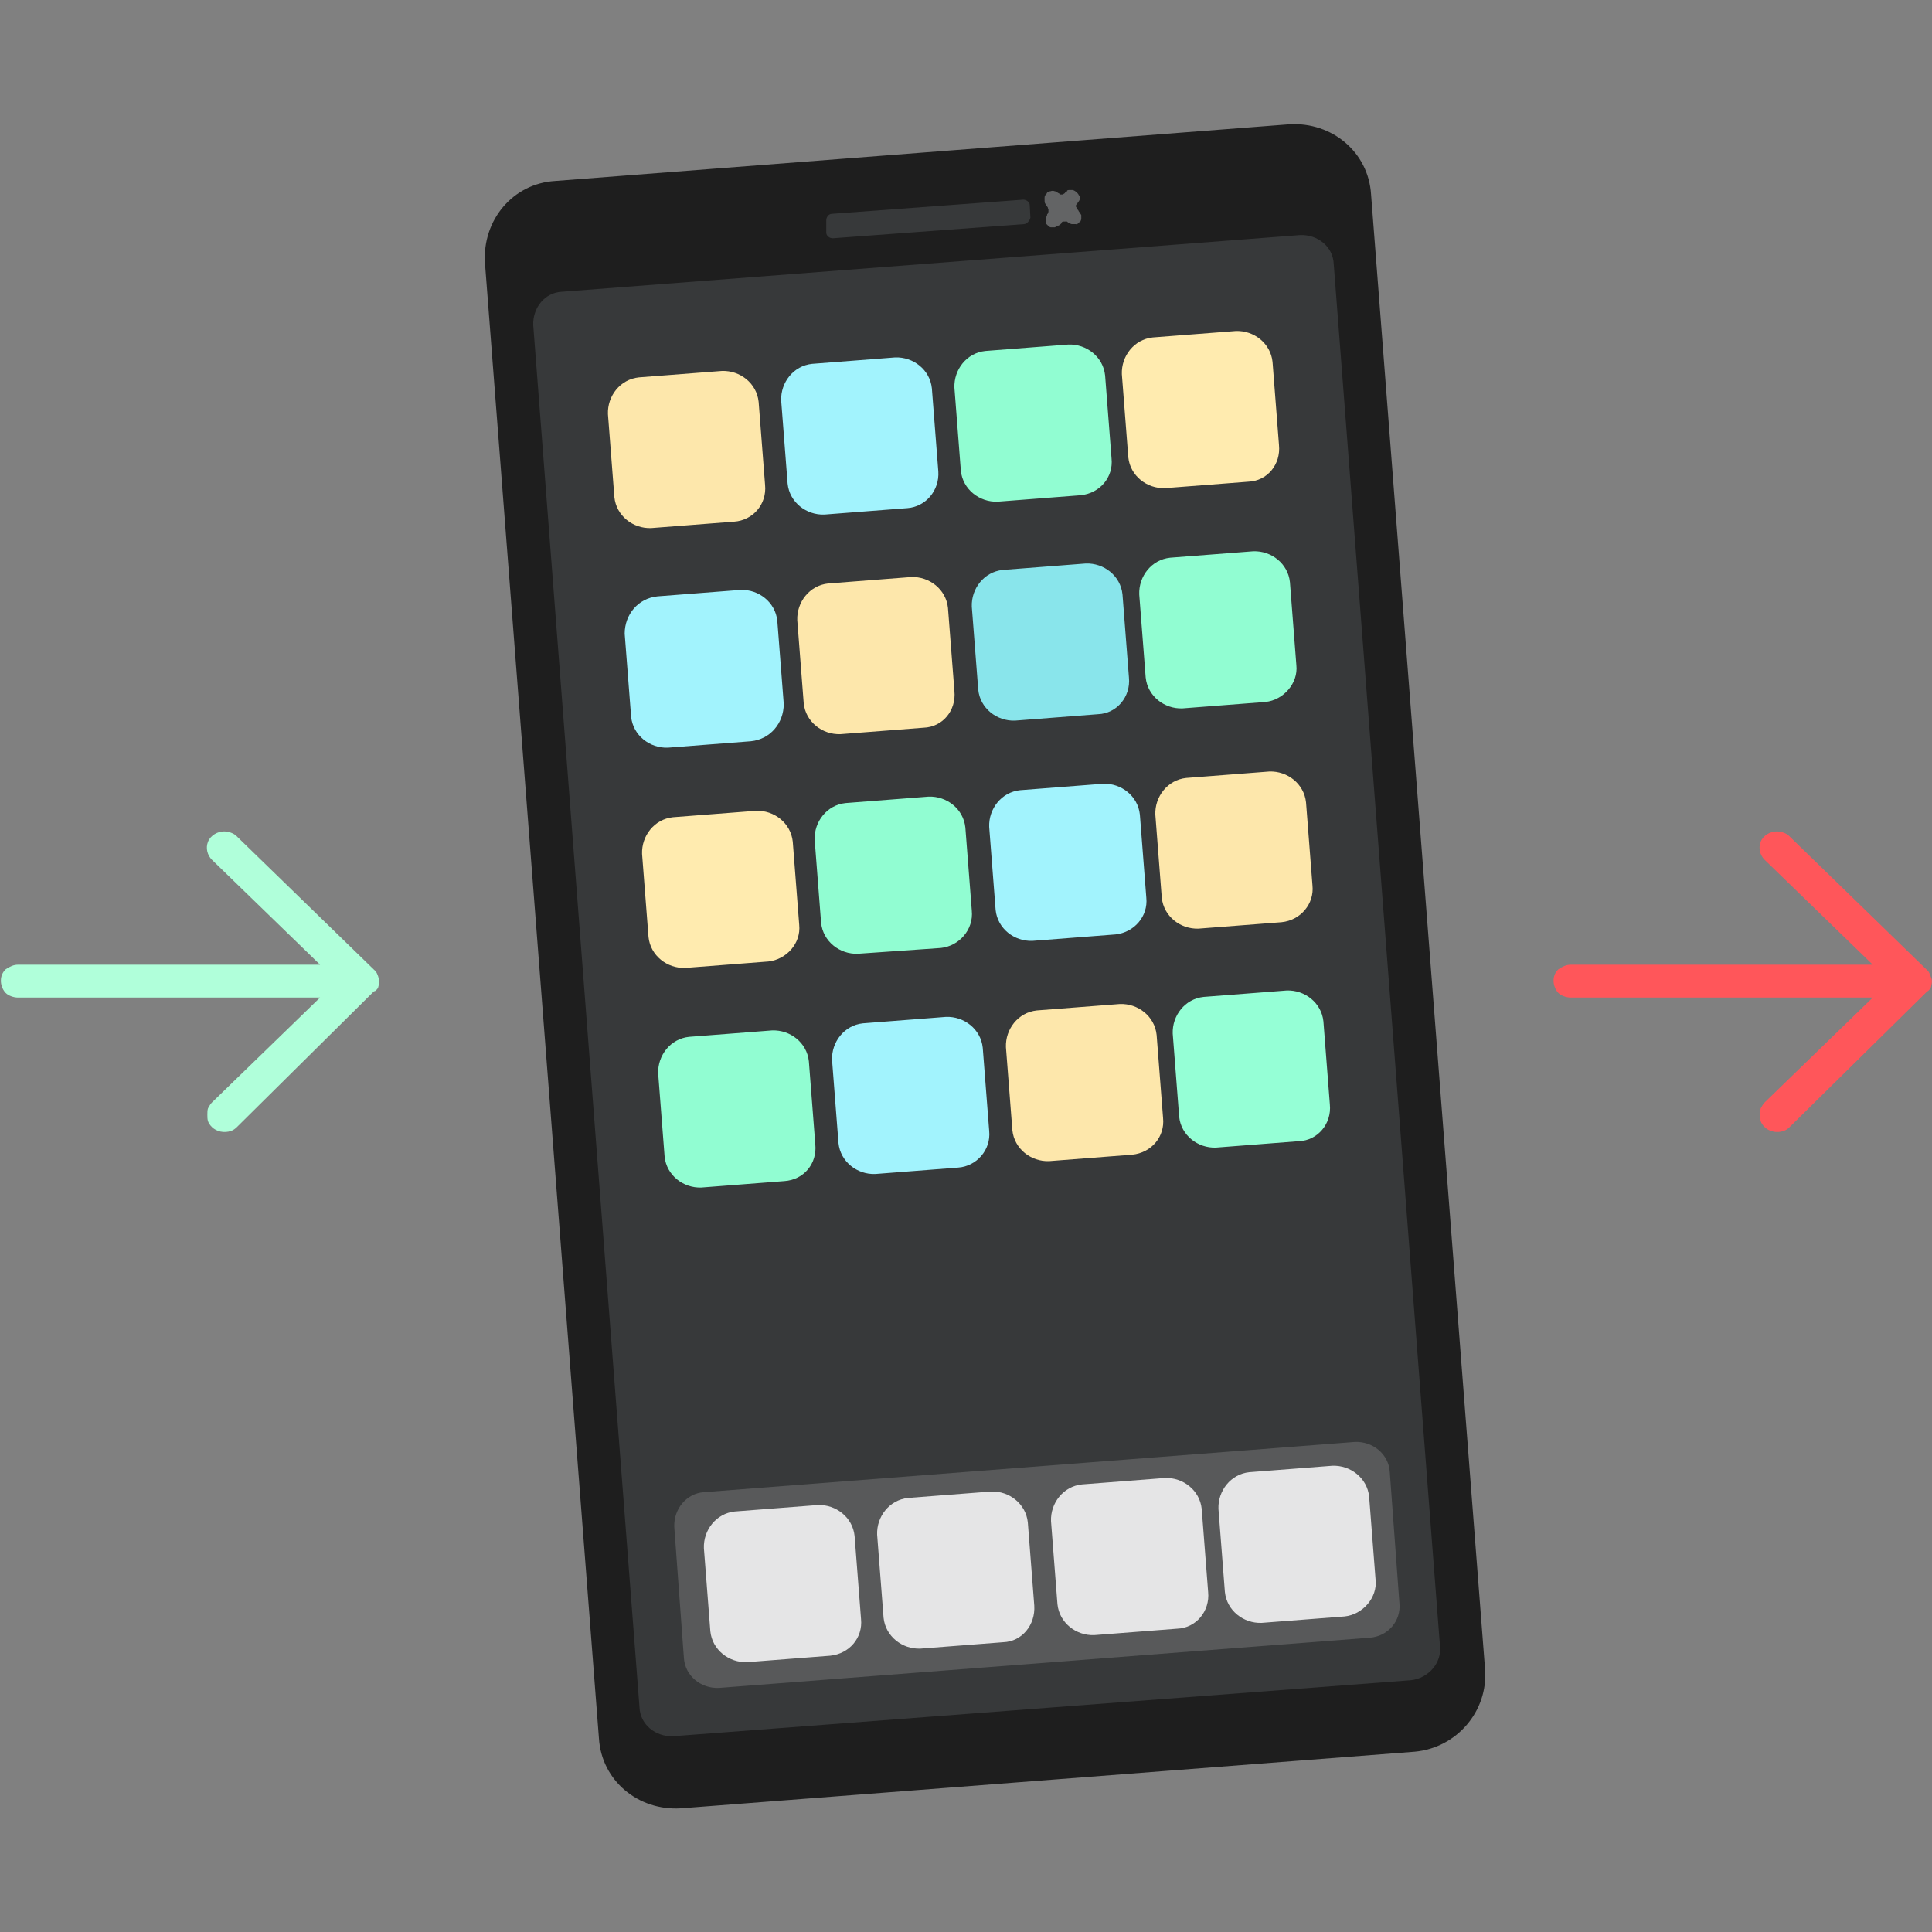 <svg version="1.1" id="Calque_1" xmlns="http://www.w3.org/2000/svg" xmlns:xlink="http://www.w3.org/1999/xlink" x="0px" y="0px" viewBox="0 0 300 300" width="300" height="300" style="enable-background:new 0 0 300 300;" xml:space="preserve"><rect x="0" y="0" width="300" height="300" fill="#808080" stroke="none"/><style>.st0{fill:#1E1E1E;}
	.st1{fill:#37393A;}
	.st2{fill:#FDE7AB;}
	.st3{fill:#A2F3FD;}
	.st4{fill:#91FDD2;}
	.st5{fill:#FFEBAF;}
	.st6{fill:#89E5EB;}
	.st7{fill:#95FFD6;}
	.st8{fill:#E5E5E6;}
	.st9{opacity:0.19;fill:#E5E5E6;enable-background:new    ;}
	.st10{fill:#636465;}
	.st11{fill:#B0FFDA;}
	.st12{fill:#FF565A;}</style><g><g><g><path class="st0" d="M219.7,272l-114,8.8c-6.6,0.4-12.3-4.3-12.7-10.9L75.3,40.8c-0.4-6.6,4.3-12.3,10.9-12.7l114-8.8 c6.6-0.4,12.3,4.3,12.7,10.9l17.7,229C231.1,265.7,226.2,271.4,219.7,272z"/><path class="st1" d="M219.1,260.9l-114.6,8.7c-2.7,0.1-5.1-1.8-5.2-4.5L82.8,50.5c-0.1-2.7,1.8-5.1,4.5-5.2l114.6-8.8 c2.7-0.1,5.1,1.8,5.2,4.5l16.5,214.6C223.9,258.2,221.8,260.6,219.1,260.9z"/><path class="st1" d="M159,34.8L129.3,37c-0.4,0-1-0.3-1-0.9v-1.9c0-0.4,0.3-1,0.9-1l29.7-2.2c0.4,0,1,0.3,1,0.9l0.1,1.9 C159.9,34.3,159.4,34.8,159,34.8z"/><path class="st2" d="M114,81l-12.9,1c-2.8,0.1-5.4-1.9-5.7-4.8l-1-12.9c-0.1-2.8,1.9-5.4,4.8-5.7l12.9-1c2.8-0.1,5.4,1.9,5.7,4.8 l1,12.9C119.1,78.3,116.9,80.8,114,81z"/><path class="st3" d="M140.9,78.9l-12.9,1c-2.8,0.1-5.4-1.9-5.7-4.8l-1-12.9c-0.1-2.8,1.9-5.4,4.8-5.7l12.9-1 c2.8-0.1,5.4,1.9,5.7,4.8l1,12.9C145.9,76.2,143.7,78.7,140.9,78.9z"/><path class="st4" d="M167.8,76.9l-12.9,1c-2.8,0.1-5.4-1.9-5.7-4.8l-1-12.9c-0.1-2.8,1.9-5.4,4.8-5.7l12.9-1 c2.8-0.1,5.4,1.9,5.7,4.8l1,12.9C172.9,74.1,170.8,76.6,167.8,76.9z"/><path class="st5" d="M193.8,74.8l-12.9,1c-2.8,0.1-5.4-1.9-5.7-4.8l-1-12.9c-0.1-2.8,1.9-5.4,4.8-5.7l12.9-1 c2.8-0.1,5.4,1.9,5.7,4.8l1,12.9C198.9,72.1,196.8,74.7,193.8,74.8z"/><path class="st3" d="M116.6,115.1l-12.9,1c-2.8,0.1-5.4-1.9-5.7-4.8l-1-12.9c0-3,2.1-5.5,5.1-5.8l12.9-1c2.8-0.1,5.4,1.9,5.7,4.8 l1,12.9C121.7,112.3,119.6,114.8,116.6,115.1z"/><path class="st2" d="M143.4,113l-12.9,1c-2.8,0.1-5.4-1.9-5.7-4.8l-1-12.9c-0.1-2.8,1.9-5.4,4.8-5.7l12.9-1 c2.8-0.1,5.4,1.9,5.7,4.8l1,12.9C148.5,110.3,146.4,112.9,143.4,113z"/><path class="st6" d="M170.5,110.9l-12.9,1c-2.8,0.1-5.4-1.9-5.7-4.8l-1-12.9c-0.1-2.8,1.9-5.4,4.8-5.7l12.9-1 c2.8-0.1,5.4,1.9,5.7,4.8l1,12.9C175.6,108.2,173.4,110.8,170.5,110.9z"/><path class="st4" d="M196.5,109l-12.9,1c-2.8,0.1-5.4-1.9-5.7-4.8l-1-12.9c-0.1-2.8,1.9-5.4,4.8-5.7l12.9-1 c2.8-0.1,5.4,1.9,5.7,4.8l1,12.9C201.6,106.1,199.3,108.7,196.5,109z"/><path class="st5" d="M119.3,149.3l-12.9,1c-2.8,0.1-5.4-1.9-5.7-4.8l-1-12.9c-0.1-2.8,1.9-5.4,4.8-5.7l12.9-1 c2.8-0.1,5.4,1.9,5.7,4.8l1,12.9C124.4,146.5,122.1,149,119.3,149.3z"/><path class="st4" d="M146.1,147.2l-12.9,0.9c-2.8,0.1-5.4-1.9-5.7-4.8l-1-12.9c-0.1-2.8,1.9-5.4,4.8-5.7l12.9-1 c2.8-0.1,5.4,1.9,5.7,4.8l1,12.9C151.2,144.4,148.9,146.9,146.1,147.2z"/><path class="st3" d="M173.2,145.1l-12.9,1c-2.8,0.1-5.4-1.9-5.7-4.8l-1-12.9c-0.1-2.8,1.9-5.4,4.8-5.7l12.9-1 c2.8-0.1,5.4,1.9,5.7,4.8l1,12.9C178.3,142.3,176.1,144.8,173.2,145.1z"/><path class="st2" d="M199,143.2l-12.9,1c-2.8,0.1-5.4-1.9-5.7-4.8l-1-12.9c-0.1-2.8,1.9-5.4,4.8-5.7l12.9-1 c2.8-0.1,5.4,1.9,5.7,4.8l1,12.9C204.1,140.3,202,142.9,199,143.2z"/><path class="st4" d="M121.8,183.4l-12.9,1c-2.8,0.1-5.4-1.9-5.7-4.8l-1-12.9c-0.1-2.8,1.9-5.4,4.8-5.7l12.9-1 c2.8-0.1,5.4,1.9,5.7,4.8l1,12.9C126.9,180.7,124.8,183.2,121.8,183.4z"/><path class="st3" d="M148.8,181.3l-12.9,1c-2.8,0.1-5.4-1.9-5.7-4.8l-1-12.9c-0.1-2.8,1.9-5.4,4.8-5.7l12.9-1 c2.8-0.1,5.4,1.9,5.7,4.8l1,12.9C153.9,178.6,151.6,181.1,148.8,181.3z"/><path class="st2" d="M175.8,179.3l-12.9,1c-2.8,0.1-5.4-1.9-5.7-4.8l-1-12.9c-0.1-2.8,1.9-5.4,4.8-5.7l12.9-1 c2.8-0.1,5.4,1.9,5.7,4.8l1,12.9C180.9,176.5,178.8,179,175.8,179.3z"/><path class="st7" d="M201.7,177.2l-12.9,1c-2.8,0.1-5.4-1.9-5.7-4.8l-1-12.9c-0.1-2.8,1.9-5.4,4.8-5.7l12.9-1 c2.8-0.1,5.4,1.9,5.7,4.8l1,12.9C206.8,174.5,204.6,177.1,201.7,177.2z"/><path class="st8" d="M128.9,257.1l-12.9,1c-2.8,0.1-5.4-1.9-5.7-4.8l-1-12.9c-0.1-2.8,1.9-5.4,4.8-5.7l12.9-1 c2.8-0.1,5.4,1.9,5.7,4.8l1,12.9C134,254.3,131.9,256.8,128.9,257.1z"/><path class="st8" d="M155.8,255l-12.9,1c-2.8,0.1-5.4-1.9-5.7-4.8l-1-12.9c-0.1-2.8,1.9-5.4,4.8-5.7l12.9-1 c2.8-0.1,5.4,1.9,5.7,4.8l1,12.9C160.8,252.3,158.7,254.9,155.8,255z"/><path class="st8" d="M182.8,252.9l-12.9,1c-2.8,0.1-5.4-1.9-5.7-4.8l-1-12.9c-0.1-2.8,1.9-5.4,4.8-5.7l12.9-1 c2.8-0.1,5.4,1.9,5.7,4.8l1,12.9C187.9,250.2,185.7,252.8,182.8,252.9z"/><path class="st8" d="M208.8,251l-12.9,1c-2.8,0.1-5.4-1.9-5.7-4.8l-1-12.9c-0.1-2.8,1.9-5.4,4.8-5.7l12.9-1 c2.8-0.1,5.4,1.9,5.7,4.8l1,12.9C213.9,248.1,211.6,250.7,208.8,251z"/><path class="st9" d="M212.7,254.3l-101.1,7.8c-2.8,0.1-5.2-1.9-5.4-4.6l-1.5-20.4c-0.1-2.8,1.9-5.2,4.6-5.4l101.1-7.8 c2.8-0.1,5.2,1.9,5.4,4.6l1.5,20.4C217.6,251.7,215.5,254.1,212.7,254.3z"/><g id="vzT4K6_00000008111239029161722500000002842026619861701545_"><g><path class="st10" d="M167.7,30.4c0,0.1,0,0.3,0,0.4s-0.1,0.4-0.3,0.6c-0.1,0.1-0.1,0.3-0.3,0.4c0,0.1-0.1,0.3,0,0.3 c0,0.1,0.1,0.1,0.1,0.3c0.1,0.1,0.3,0.3,0.3,0.4c0.1,0.1,0.3,0.4,0.4,0.6c0,0.1,0,0.4,0,0.6c0,0.1-0.1,0.3-0.1,0.3 c0,0.1-0.1,0.1-0.1,0.1l0,0c-0.1,0.1-0.1,0.1-0.3,0.3s-0.3,0.1-0.4,0.1c-0.1,0-0.4,0-0.6,0c-0.3-0.1-0.4-0.1-0.6-0.3 s-0.3-0.1-0.4-0.1c-0.1,0-0.3,0-0.3,0c-0.1,0-0.3,0.1-0.3,0.3c-0.1,0.1-0.3,0.3-0.4,0.3c-0.1,0.1-0.3,0.1-0.6,0.3 c-0.1,0-0.4,0-0.6,0c-0.1,0-0.3-0.1-0.3-0.1c-0.1-0.1-0.3-0.3-0.4-0.4c-0.1-0.1-0.1-0.3-0.1-0.4s0-0.3,0-0.4s0.1-0.3,0.1-0.4 s0.1-0.1,0.1-0.3c0,0,0-0.1,0.1-0.1c0-0.1,0.1-0.3,0.1-0.3c0-0.1,0-0.3,0-0.4s-0.1-0.1-0.1-0.3c-0.1-0.1-0.3-0.4-0.4-0.6 c-0.1-0.1-0.1-0.3-0.1-0.6c0-0.1,0-0.1,0-0.3c0-0.3,0.1-0.4,0.3-0.6c0.1-0.3,0.4-0.4,0.6-0.4c0.3-0.1,0.4-0.1,0.7,0 c0.1,0,0.3,0.1,0.3,0.1s0.1,0,0.1,0.1l0,0c0.1,0.1,0.3,0.1,0.4,0.3c0.1,0,0.3,0,0.4,0c0.1-0.1,0.3-0.1,0.4-0.3 c0.1-0.1,0.3-0.1,0.3-0.3c0.1-0.1,0.3-0.1,0.4-0.1c0.1,0,0.3,0,0.4,0c0.1,0,0.4,0.1,0.6,0.3c0.1,0,0.1,0.1,0.3,0.3 c0.1,0.1,0.1,0.3,0.3,0.4C167.5,30.3,167.5,30.3,167.7,30.4L167.7,30.4z"/></g></g></g></g><path class="st11" d="M58.7,153.4c0.1-0.4,0.3-1,0.1-1.5c-0.1-0.4-0.3-1-0.7-1.3l-21.4-20.8c-0.4-0.4-1.2-0.7-1.9-0.7 c-1,0-2.1,0.6-2.5,1.6c-0.4,1-0.1,2.1,0.6,2.8l16.8,16.3H2.8c-0.7,0-1.3,0.3-1.9,0.7c-1,0.9-1,2.5-0.1,3.6c0,0,0,0,0.1,0.1 c0.4,0.4,1.2,0.7,1.9,0.7h46.9l-16.8,16.3c-0.3,0.3-0.4,0.6-0.6,0.9c-0.1,0.3-0.1,0.6-0.1,1c0,0.3,0,0.7,0.1,1 c0.1,0.3,0.3,0.6,0.6,0.9c0.7,0.7,1.9,1,3,0.6c0.3-0.1,0.6-0.3,0.9-0.6l21.3-21.1C58.2,154,58.5,153.7,58.7,153.4L58.7,153.4z"/><path class="st12" d="M299.8,153.4c0.1-0.4,0.3-1,0.1-1.5s-0.3-1-0.7-1.3l-21.4-20.8c-0.4-0.4-1.2-0.7-1.9-0.7 c-1,0-2.1,0.6-2.5,1.6c-0.4,1-0.1,2.1,0.6,2.8l16.8,16.3h-46.9c-0.7,0-1.3,0.3-1.9,0.7c-1,0.9-1,2.5-0.1,3.6c0,0,0,0,0.1,0.1 c0.4,0.4,1.2,0.7,1.9,0.7h46.9l-16.8,16.3c-0.3,0.3-0.4,0.6-0.6,0.9c-0.1,0.3-0.1,0.6-0.1,1c0,0.3,0,0.7,0.1,1 c0.1,0.3,0.3,0.6,0.6,0.9c0.7,0.7,1.9,1,3,0.6c0.3-0.1,0.6-0.3,0.9-0.6l21.4-21.1C299.3,154,299.6,153.7,299.8,153.4L299.8,153.4z"/></g></svg>